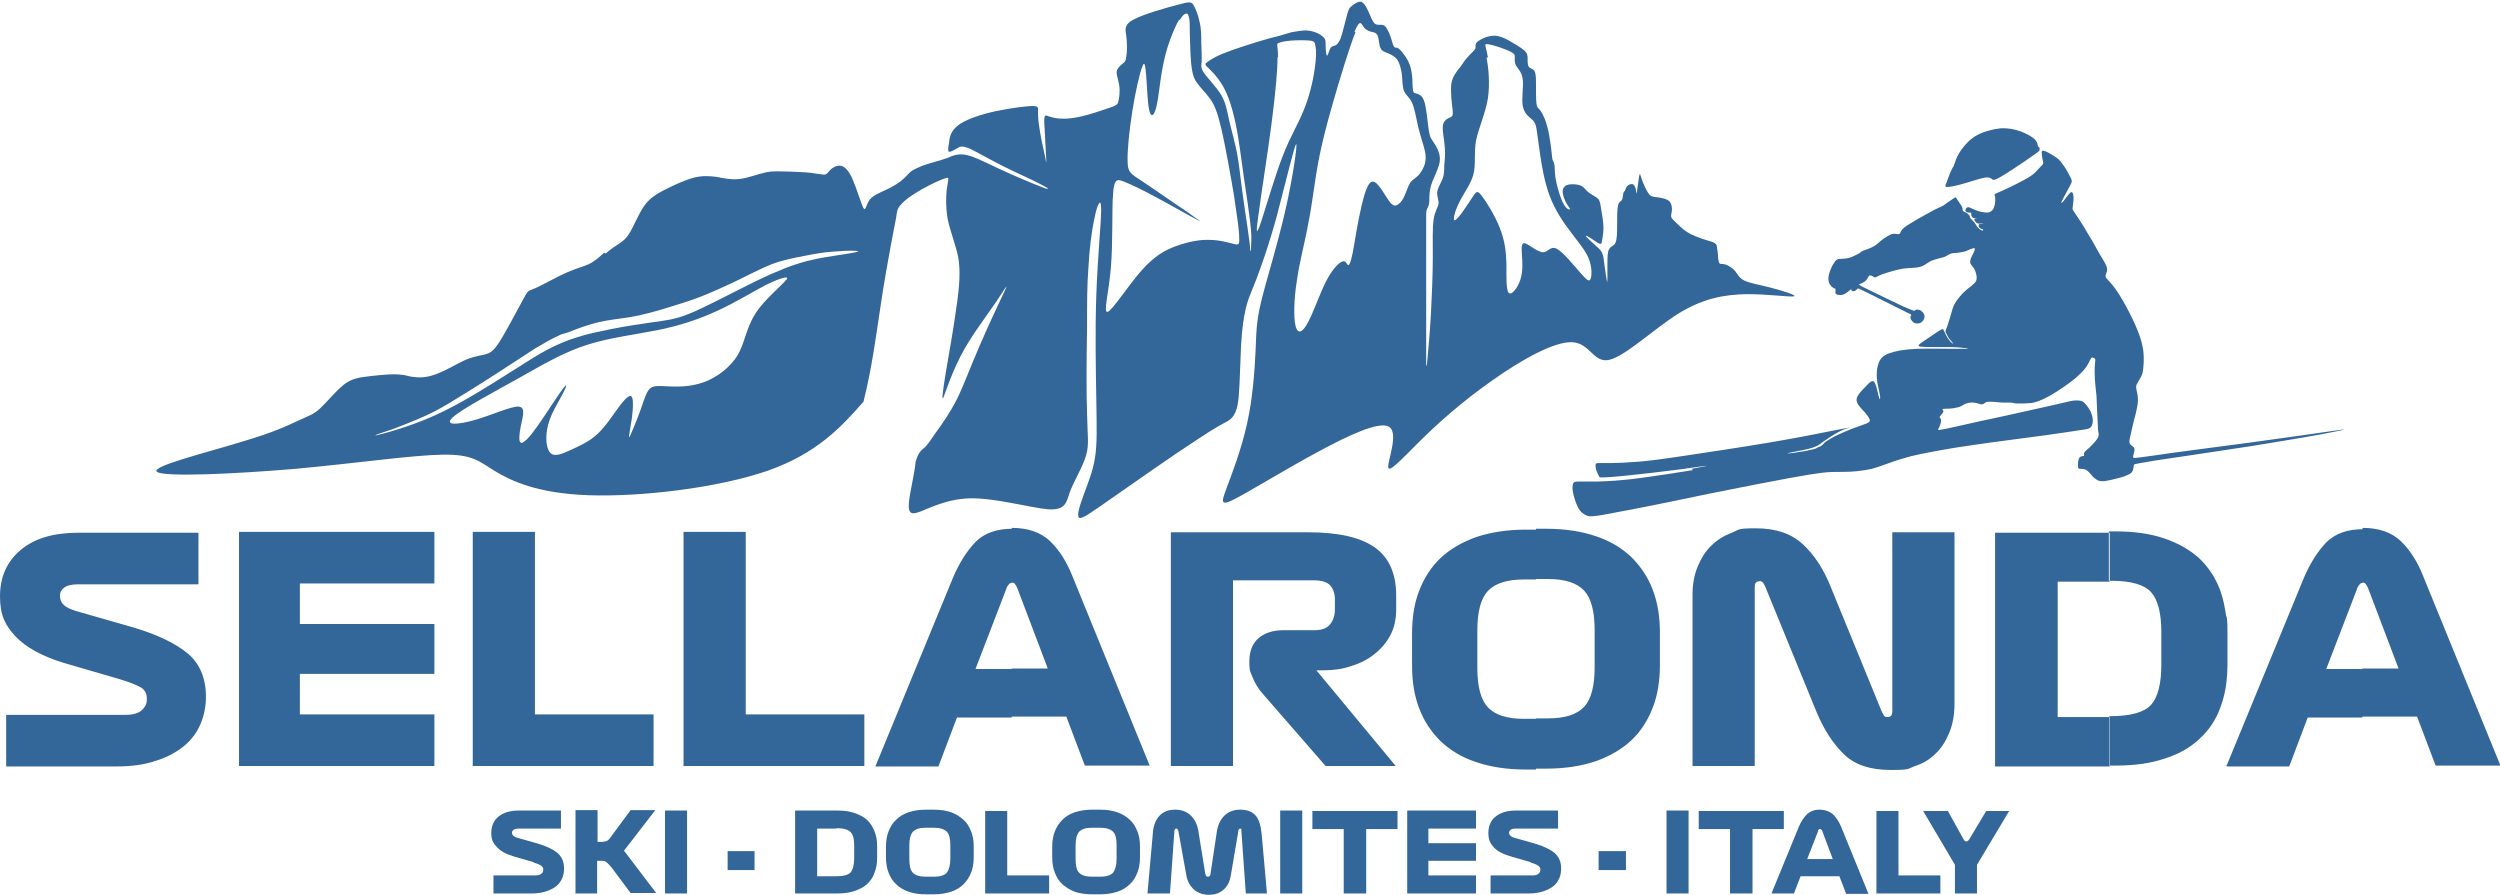 <?xml version="1.0" encoding="UTF-8"?>
<svg xmlns="http://www.w3.org/2000/svg" version="1.1" viewBox="0 0 566.9 202.9">
  <defs>
    <style>
      .cls-1 {
        fill: #369;
        fill-rule: evenodd;
        stroke-width: 0px;
      }
    </style>
  </defs>
  <g id="sellaronda_text" data-name="sellaronda text">
    <path class="cls-1" d="M121,195.6c.8.2,1.4.5,1.7.7.3.2.5.5.5.9s-.1.6-.4.9c-.2.2-.7.4-1.3.4h-9.6v4.1h8.8c1.2,0,2.3-.2,3.2-.5.9-.3,1.7-.7,2.3-1.2.6-.5,1-1.1,1.3-1.8.3-.7.4-1.4.4-2.2,0-1.5-.5-2.6-1.5-3.5-1-.8-2.4-1.5-4.4-2.1l-4.6-1.3c-.5-.1-.8-.3-1-.5-.2-.2-.3-.4-.3-.7s.1-.4.3-.6c.2-.2.6-.3,1.1-.3h9.7v-4.1h-9.6c-2,0-3.5.5-4.6,1.4-1.1.9-1.6,2.2-1.6,3.7s.4,2.3,1.3,3.2c.8.9,2.1,1.6,3.8,2.1l4.5,1.3h0ZM130.4,202.6h5v-7.4h.9c.5,0,.9,0,1.2.3.3.2.6.6,1.1,1.1l4.4,5.9h5.8l-7.3-9.6,7.1-9.2h-5.6l-4.5,6.1c-.3.5-.7.8-.9.9-.3.1-.7.2-1.2.2h-.9v-7.2h-5v18.8h0ZM150.8,202.6h5v-18.8h-5v18.8h0ZM165,197.3h6.1v-4.3h-6.1v4.3h0ZM190,183.8h-9.7v18.8h9.7c1.5,0,2.8-.2,3.9-.6,1.1-.4,2.1-.9,2.8-1.6.7-.7,1.3-1.5,1.6-2.5.4-1,.6-2.1.6-3.3v-2.8c0-1.2-.2-2.3-.6-3.3-.4-1-.9-1.8-1.6-2.5-.7-.7-1.7-1.2-2.8-1.6-1.1-.4-2.4-.6-3.9-.6h0ZM189.7,187.8c1.6,0,2.6.3,3.2.9s.8,1.7.8,3.2v2.7c0,1.5-.3,2.6-.8,3.2-.5.6-1.6.9-3.3.9h-4.3v-10.8h4.4ZM220.8,194.5v-2.6c0-1.3-.2-2.4-.6-3.4-.4-1-.9-1.9-1.7-2.6-.8-.7-1.7-1.3-2.8-1.7-1.1-.4-2.5-.6-4-.6h-1.7c-1.5,0-2.8.2-4,.6-1.2.4-2.1,1-2.8,1.7-.8.7-1.3,1.6-1.7,2.6-.4,1-.6,2.2-.6,3.4v2.6c0,1.2.2,2.4.6,3.4.4,1,.9,1.9,1.7,2.6.7.7,1.7,1.3,2.8,1.7,1.1.4,2.5.6,4,.6h1.7c1.5,0,2.8-.2,4-.6,1.2-.4,2.1-1,2.8-1.7.7-.7,1.3-1.6,1.7-2.6.4-1,.6-2.2.6-3.4h0ZM206.2,194.7v-3c0-1.5.3-2.5.8-3.1.6-.6,1.5-.9,2.9-.9h1.9c1.3,0,2.3.3,2.9.9.6.6.8,1.7.8,3.1v3c0,1.5-.3,2.5-.8,3.2-.6.6-1.5.9-2.9.9h-1.9c-1.4,0-2.3-.3-2.9-.9-.6-.6-.8-1.7-.8-3.2h0ZM223.4,202.6h14.5v-4.1h-9.5v-14.6h-5v18.8h0ZM258.5,194.5v-2.6c0-1.3-.2-2.4-.6-3.4-.4-1-.9-1.9-1.7-2.6-.7-.7-1.7-1.3-2.8-1.7-1.1-.4-2.5-.6-4-.6h-1.7c-1.5,0-2.8.2-4,.6-1.2.4-2.1,1-2.8,1.7-.7.7-1.3,1.6-1.7,2.6-.4,1-.6,2.2-.6,3.4v2.6c0,1.2.2,2.4.6,3.4.4,1,.9,1.9,1.7,2.6.8.7,1.7,1.3,2.8,1.7,1.1.4,2.5.6,4,.6h1.7c1.5,0,2.8-.2,4-.6,1.2-.4,2.1-1,2.8-1.7.8-.7,1.3-1.6,1.7-2.6.4-1,.6-2.2.6-3.4h0ZM243.9,194.7v-3c0-1.5.3-2.5.8-3.1.6-.6,1.5-.9,2.9-.9h1.9c1.3,0,2.3.3,2.9.9.6.6.8,1.7.8,3.1v3c0,1.5-.3,2.5-.8,3.2-.6.6-1.5.9-2.9.9h-1.9c-1.4,0-2.3-.3-2.9-.9-.6-.6-.8-1.7-.8-3.2h0ZM260.5,202.6h4.8l1-14.1c0-.2,0-.3.1-.4,0-.1.2-.2.3-.2s.2,0,.3.1c0,.1.1.2.2.4l1.8,10c.2,1.3.8,2.4,1.6,3.2.9.8,2,1.3,3.5,1.3s2.5-.4,3.4-1.2c.9-.8,1.4-1.9,1.6-3.2l1.7-10c0-.2,0-.3.1-.4,0-.1.2-.2.3-.2s.3,0,.3.2c0,.1,0,.3,0,.4l1,14.1h4.8l-1.2-13.4c-.2-2-.6-3.4-1.4-4.3-.8-.9-2-1.3-3.5-1.3s-2.7.5-3.6,1.4c-.9.9-1.5,2.2-1.7,3.8l-1.4,9.3c0,.2,0,.4-.2.5,0,.1-.2.2-.4.2s-.3,0-.4-.2c0,0-.1-.2-.2-.5l-1.5-9.3c-.2-1.6-.8-2.9-1.7-3.8-.9-.9-2.1-1.4-3.6-1.4s-2.6.4-3.5,1.3c-.9.9-1.5,2.3-1.6,4.3l-1.2,13.4h0ZM290.3,202.6h5v-18.8h-5v18.8h0ZM304.8,202.6h5v-14.6h7.1v-4.1h-19.3v4.1h7.1v14.6h0ZM319.1,202.6h15.6v-4.1h-10.8v-3.3h10.8v-4h-10.8v-3.3h10.8v-4.1h-15.6v18.8h0ZM347.1,195.6c.8.2,1.4.5,1.7.7.3.2.5.5.5.9s-.1.6-.4.9-.7.4-1.3.4h-9.6v4.1h8.8c1.2,0,2.3-.2,3.2-.5.9-.3,1.7-.7,2.3-1.2.6-.5,1-1.1,1.3-1.8.3-.7.4-1.4.4-2.2,0-1.5-.5-2.6-1.5-3.5-1-.8-2.4-1.5-4.4-2.1l-4.6-1.3c-.5-.1-.8-.3-1-.5-.2-.2-.3-.4-.3-.7s.1-.4.3-.6c.2-.2.6-.3,1.1-.3h9.7v-4.1h-9.6c-2,0-3.5.5-4.6,1.4-1.1.9-1.6,2.2-1.6,3.7s.4,2.3,1.2,3.2c.8.9,2.1,1.6,3.9,2.1l4.5,1.3h0ZM362.5,197.3h6.2v-4.3h-6.2v4.3h0ZM377.9,202.6h5v-18.8h-5v18.8h0ZM392.4,202.6h5v-14.6h7.1v-4.1h-19.3v4.1h7.1v14.6h0ZM418.6,202.6l-1.5-3.9h-8.8l-1.5,3.9h-5.1l6.2-15.1c.5-1.2,1.1-2.1,1.8-2.8.7-.7,1.7-1.1,2.9-1.1s2.3.4,3.1,1.1c.7.7,1.3,1.6,1.8,2.8l6.2,15.2h-5.2ZM412.3,188.4l-2.5,6.4h5.8l-2.4-6.4c0-.1-.1-.2-.2-.3,0,0-.2-.1-.3-.1s-.2,0-.3.1c0,0-.1.2-.2.3h0ZM425.5,202.6h14.5v-4.1h-9.5v-14.6h-5v18.8h0ZM443.3,202.6v-6.5l-7.2-12.2h5.6l3.6,6.5c.1.2.3.4.6.4.2,0,.4-.1.6-.4l3.9-6.5h5.2l-7.3,12.2v6.5h-5Z"/>
    <path class="cls-1" d="M535.7,162.6v-11h8.2l-6.9-18.2c-.1-.3-.3-.6-.5-.9-.2-.3-.4-.4-.8-.4h0s0-12.4,0-12.4c3.7,0,6.6,1,8.7,3,2.1,2,3.8,4.7,5.1,8l17.5,42.9h-14.7l-4.2-11.1h-12.4ZM535.7,119.8v12.4c-.3,0-.5.1-.7.4-.2.2-.4.5-.5.9l-7,18.2h8.2v11h-12.4l-4.2,11.1h-14.1v-.4l17.4-42.3c1.4-3.3,3.1-6,5.1-8.1,2-2,4.8-3,8.3-3h0ZM504.9,154.4c.1-1.1.2-2.2.2-3.4v-7.8c0-1.2,0-2.3-.2-3.4v14.5ZM504.9,139.9v14.5c-.2,2.1-.7,4.1-1.4,6-1,2.8-2.6,5.2-4.7,7.1-2.1,2-4.7,3.5-7.9,4.5-3.2,1.1-6.9,1.6-11.1,1.6h-1.5v-11.2h.2c4.7,0,7.8-.9,9.3-2.6,1.5-1.7,2.3-4.7,2.3-9v-7.6c0-4.2-.8-7.2-2.3-8.9-1.5-1.7-4.5-2.6-9-2.6h-.6v-11.2h1.5c4.2,0,7.9.5,11.1,1.6,3.2,1.1,5.8,2.6,7.9,4.5,2.1,2,3.6,4.3,4.7,7.1.7,1.9,1.1,3.9,1.4,6h0ZM504.9,173.3l-.2.4h.2v-.4ZM478.4,120.7v11.2h-11.8v30.7h11.8v11.2h-26v-53h26ZM348.3,174.4v-11.5h2.8c3.8,0,6.5-.9,8.1-2.6,1.6-1.7,2.4-4.7,2.4-8.9v-8.6c0-4.2-.8-7.2-2.4-8.9s-4.3-2.6-8.1-2.6h-2.8v-11.4h2.3c4.3,0,8.1.6,11.3,1.7,3.3,1.1,5.9,2.7,8.1,4.8,2.1,2.1,3.7,4.5,4.8,7.4,1.1,2.9,1.6,6.1,1.6,9.6v7.4c0,3.5-.5,6.8-1.6,9.6-1.1,2.9-2.7,5.4-4.8,7.4-2.1,2-4.8,3.6-8.1,4.8-3.3,1.1-7,1.7-11.3,1.7h-2.3ZM383.8,173.7h14.1v-40.4c0-.5,0-.8.2-1.1.2-.3.5-.4,1-.4s.6.2.8.5c.2.3.3.6.5,1l11.5,28.1c1.7,4.1,3.8,7.3,6.3,9.7,2.5,2.4,6,3.5,10.6,3.5s3.7-.3,5.5-.9c1.8-.6,3.3-1.5,4.6-2.8,1.3-1.2,2.3-2.8,3.1-4.7.8-1.9,1.2-4.1,1.2-6.6v-38.9h-14.1v40.4c0,.5,0,.8-.2,1.1-.2.3-.5.4-1,.4s-.6-.2-.8-.5c-.2-.3-.3-.6-.5-1l-11.5-28.1c-1.6-4-3.7-7.2-6.3-9.6-2.6-2.4-6.1-3.6-10.6-3.6s-3.7.3-5.5,1c-1.8.7-3.3,1.6-4.6,2.9-1.3,1.2-2.3,2.8-3.1,4.7-.8,1.9-1.2,4-1.2,6.4v38.9ZM348.3,120v11.4h-2.8c-3.8,0-6.5.9-8.1,2.6s-2.4,4.7-2.4,8.9v8.6c0,4.2.8,7.2,2.4,8.9,1.6,1.7,4.3,2.6,8.1,2.6h2.8v11.5h-2.3c-4.3,0-8.1-.6-11.3-1.7-3.3-1.1-5.9-2.7-8.1-4.8-2.1-2.1-3.7-4.5-4.8-7.4-1.1-2.9-1.6-6.1-1.6-9.6v-7.4c0-3.5.5-6.8,1.6-9.6,1.1-2.9,2.7-5.4,4.8-7.4,2.1-2,4.8-3.6,8.1-4.8,3.3-1.1,7-1.7,11.3-1.7h2.3ZM229.4,162.6v-11h8.2l-6.9-18.2c-.1-.3-.3-.6-.5-.9-.2-.3-.4-.4-.8-.4h0s0-12.4,0-12.4c3.7,0,6.6,1,8.7,3,2.1,2,3.8,4.7,5.1,8l17.5,42.9h-14.7l-4.2-11.1h-12.4ZM316.5,173.7l-18-21.7h1.7c2.2,0,4.3-.3,6.3-1,2-.6,3.7-1.5,5.2-2.7,1.5-1.2,2.7-2.6,3.6-4.3.9-1.7,1.3-3.7,1.3-5.9v-3c0-5-1.6-8.7-4.9-11-3.3-2.3-8.3-3.4-15.1-3.4h-31.1v53h14.1v-42.1h18.4c1.7,0,2.9.4,3.6,1.1.7.8,1.1,1.8,1.1,3.3v2.3c0,1.3-.4,2.4-1.1,3.3-.8.9-1.9,1.3-3.5,1.3h-7c-2.4,0-4.3.6-5.7,1.8-1.4,1.2-2.1,3-2.1,5.3s.2,2.2.7,3.5c.5,1.3,1.3,2.7,2.5,4l14.1,16.2h15.8ZM27.1,154c2.4.7,4,1.4,4.9,1.9.9.6,1.3,1.4,1.3,2.6s-.4,1.8-1.1,2.5c-.7.7-2,1.1-3.7,1.1H1.4v11.7h25c3.4,0,6.4-.4,9-1.3,2.6-.8,4.7-2,6.4-3.4,1.7-1.4,2.9-3.1,3.7-5s1.2-4,1.2-6.1c0-4.2-1.4-7.5-4.1-9.8-2.8-2.3-6.9-4.3-12.3-5.9l-12.9-3.7c-1.3-.4-2.3-.8-2.9-1.4-.6-.5-.9-1.2-.9-2.1s.3-1.3.9-1.8c.6-.5,1.7-.8,3.2-.8h27.3v-11.7h-27.2c-5.7,0-10,1.3-13.1,3.9-3.1,2.6-4.7,6.1-4.7,10.5s1.2,6.6,3.5,9.1c2.4,2.5,6,4.5,10.9,6l12.7,3.7h0ZM229.4,119.8v12.4c-.3,0-.5.1-.7.4-.2.2-.4.5-.5.9l-7,18.2h8.2v11h-12.4l-4.2,11.1h-14.3l17.6-42.8c1.4-3.3,3.1-6,5.1-8.1,2-2,4.8-3,8.3-3h0ZM54.2,173.7h44.3v-11.7h-30.5v-9.2h30.5v-11.3h-30.5v-9.2h30.5v-11.7h-44.3v53h0ZM107.1,173.7h41.1v-11.7h-26.9v-41.4h-14.1v53h0ZM154.9,173.7h41.1v-11.7h-26.9v-41.4h-14.1v53Z"/>
  </g>
  <g id="sellaronda_illustration" data-name="sellaronda illustration">
    <path class="cls-1" d="M383.9,106.6c-3,.5-7.6,1.2-11.2,1.7-3.6.5-6.3.7-8.1.8-1.8.1-2.8.1-3.9.1s-2.3,0-3,0c-.7,0-.9.2-1,.5-.1.4-.2,1,0,2,.2,1,.6,2.3,1.1,3.3.5,1,1.2,1.6,2,1.9.7.3,1.6.3,6.6-.7,5-.9,14.3-2.8,21.9-4.4,7.6-1.5,13.6-2.7,17.5-3.4,3.9-.7,5.7-1,7.4-1.2,1.6-.2,3-.2,4.9-.2,1.9,0,4.2-.2,6.4-.7,2.2-.6,4.4-1.6,6.9-2.3,2.5-.8,5.4-1.3,8.6-1.9,3.2-.6,6.8-1.1,11-1.7,4.3-.6,9.2-1.2,12.8-1.7,3.7-.5,6-.9,7.5-1.1,1.5-.2,2.1-.3,2.5-.5.4-.2.6-.6.7-1.1.1-.5.1-1.2-.2-2.1-.3-.9-1-1.9-1.6-2.5-.6-.6-1.2-.6-2-.6-.8,0-1.8.3-4.4.9-2.6.6-6.8,1.5-11.2,2.5-4.3.9-8.8,1.9-11.4,2.5-2.6.6-3.5.7-3.9.8q-.4,0-.3-.2c.2-.3.5-1,.6-1.5.1-.4,0-.7,0-.8-.1-.2-.4-.3-.2-.6.2-.3.7-.7.8-1.1,0-.3-.5-.5,0-.6.5,0,2.1,0,3.1-.3,1-.2,1.3-.6,1.8-.8.5-.2,1.2-.4,1.9-.3.7,0,1.5.4,1.9.4.4,0,.6-.3.8-.4.2-.2.5-.2,1.3-.2.8,0,2.1.2,2.9.2.8,0,1.2,0,1.6,0,.4,0,.7.2,1.5.2.8,0,1.9,0,3.1-.1,1.1-.2,2.3-.6,4.1-1.6,1.8-1,4.3-2.7,6-4.1,1.6-1.4,2.4-2.4,2.8-3.2.4-.8.6-1.2.8-1.4.2-.1.6.1.7.2q.2.1.1.7c0,.6-.2,1.7-.1,3,0,1.3.2,2.7.4,4.8.1,2.1.2,5,.3,6.5,0,1.6.2,1.8.2,2.1,0,.3,0,.6-.4,1.2-.4.6-1.1,1.3-1.7,1.9-.6.5-1.1.9-1.2,1.2-.1.3,0,.6,0,.7-.2,0-.7,0-1,.3-.3.3-.4,1.1-.4,1.7,0,.5,0,.8.3.9.3,0,.9,0,1.5.2.5.3,1,.9,1.5,1.5.5.5,1.1,1,1.8,1.1.7.1,1.6-.1,2.5-.3.9-.2,1.9-.5,2.7-.7.8-.3,1.5-.6,1.8-.9.4-.4.4-.8.5-1.2,0-.4.1-.6.2-.7q0-.1,4.9-.9c4.9-.7,14.7-2.2,22.6-3.4,7.9-1.3,14-2.3,17.3-3,3.3-.6,3.8-.8.3-.3-3.5.5-11,1.6-19.2,2.7-8.2,1.1-17,2.2-21.5,2.9-4.5.6-4.7.7-4.7.3,0-.4.4-1.3.3-1.8,0-.5-.7-.7-.9-1-.3-.3-.3-.7-.1-1.6.2-.9.5-2.2.7-3.1.2-.9.4-1.4.6-2.3.2-.9.5-2.1.5-3.1,0-1-.2-1.7-.3-2.2-.1-.5-.2-.7,0-1.3.3-.6.9-1.5,1.2-2.2.3-.8.3-1.4.4-2.6,0-1.2.2-3-.9-6.2-1.1-3.2-3.5-7.7-5.1-10.1-1.6-2.4-2.5-2.8-2.6-3.3-.2-.5.4-1,.3-1.9-.1-.8-.9-2-1.7-3.3-.8-1.4-1.6-3-2.7-4.7-1-1.8-2.3-3.7-2.9-4.6-.6-.9-.6-.9-.5-1.3,0-.4.2-1.3.2-2.1,0-.8-.2-1.5-.6-1.3-.4.2-1.1,1.3-1.6,1.9-.5.6-.8.8-.4,0,.3-.7,1.3-2.4,1.8-3.4.5-.9.5-1.1.1-1.9-.4-.8-1.1-2.1-1.8-3-.6-.9-1.1-1.3-1.9-1.8-.8-.5-1.8-1.1-2.3-1.2-.5-.1-.6.2-.5.7,0,.6.2,1.4.3,1.8,0,.4.1.4-.2.7-.3.3-.9,1-1.5,1.6-.6.6-1.3,1.1-2.6,1.8-1.3.7-3.1,1.6-4.4,2.2-1.3.6-1.9.8-2.2,1-.3.2,0,.3,0,.6,0,.3.1.8,0,1.3,0,.5-.2,1-.4,1.5-.3.4-.7.8-1.4.8-.7,0-1.8-.2-2.5-.5-.8-.3-1.3-.6-1.6-.7-.4,0-.5,0-.7.3-.1.2-.2.5,0,.7.2.2.6.2.8.2.3,0,.4,0,.4.2,0,.2,0,.6.2.8.1.2.4.2.6.3.3,0,.6,0,.6,0s-.3,0-.5.1c-.2,0-.2,0-.2.2,0,.1.1.3.3.5.1.2.3.3.6.4.3,0,.6,0,.8,0,.2,0,.4.1.3.1,0,0-.4,0-.6,0s-.3,0-.4.1c0,0,0,.2,0,.4,0,.2.2.4.4.5.2.1.4.2.5.2q.1,0,.1.1c0,0,0,.2-.1.2-.2,0-.7-.3-1-.6-.3-.3-.5-.6-.7-1-.2-.3-.5-.6-.7-.8-.2-.2-.4-.4-.5-.6,0-.2-.1-.5-.3-.6-.1-.2-.3-.3-.6-.5-.3-.1-.5-.2-.7-.4-.1-.2,0-.5-.2-.9-.1-.3-.5-.7-.7-1.1-.3-.4-.5-.7-.6-.9-.1-.2-.2-.2-.5,0-.3.2-.8.6-1.3.9-.5.3-.9.7-1.3.9-.4.2-.9.4-1.9.9-1,.5-2.5,1.4-3.8,2.1-1.3.8-2.4,1.4-3,1.9-.6.5-.8.9-.9,1.2-.1.2-.2.3-.5.3-.3,0-.8-.2-1.5,0-.7.3-1.7.9-2.4,1.5-.7.6-1.2,1.1-1.9,1.4-.7.4-1.5.6-2,.8-.5.2-.6.3-.8.5-.2.2-.5.3-.9.5-.4.2-1,.5-1.6.7-.6.1-1.3.2-1.8.2-.6,0-1.1,0-1.6.9-.6.8-1.3,2.5-1.3,3.6,0,1.1.6,1.7,1,2,.4.3.6.2.6.3,0,.1,0,.4,0,.7,0,.3,0,.5.4.6.3.1,1,.2,1.6-.1.6-.3,1.3-.9,1.5-1.1.2-.2,0,.2.2.3.1.2.5.2.8,0,.3-.1.4-.4.6-.5.1,0,.2,0,2.2,1,2,1,5.8,2.9,7.8,3.9,2,1,2.1,1,2.1,1.1,0,0-.2.3-.2.6,0,.3.3.8.7,1.1.4.3.8.3,1.3.2.4-.1.8-.4,1-.8.2-.4.3-.8.1-1.2-.1-.4-.5-.7-.8-.9-.3-.2-.7-.2-.9-.2-.2,0-.4.2-.5.3,0,0-.2,0-2.3-.9-2.1-1-6.3-3-8.3-4-2.1-1-2.1-1.1-1.8-1.2.3-.1.8-.3,1.2-.6.4-.3.6-.8.8-1.1.2-.3.3-.3.6-.2.2,0,.6.4.9.4.3,0,.5-.3,1.6-.7,1.1-.4,3.1-1,4.8-1.3,1.6-.2,2.9-.1,3.8-.4.9-.2,1.5-.8,2.4-1.3.9-.4,2.3-.7,3-.9.8-.3,1-.6,1.6-.8.6-.2,1.5-.1,2.3-.3.8-.1,1.5-.4,2.1-.7.6-.2,1.1-.4,1,0,0,.4-.6,1.4-.9,2.1-.2.7-.2,1,0,1.3.2.3.5.6.9,1.3.3.7.6,1.7.3,2.5-.4.8-1.5,1.4-2.4,2.2-.9.8-1.6,1.7-2.1,2.4-.4.6-.6,1-.8,1.6-.2.7-.5,1.7-.8,2.7-.3,1-.6,1.9-.8,2.3-.1.4,0,.2,0,.5.2.2.4.9.8,1.4.4.5.9,1,.9,1.1s-.5-.2-1-.9c-.5-.6-.9-1.6-1.1-2-.2-.5-.2-.5-1.1,0-.9.6-2.7,1.8-3.7,2.5-1,.7-1.3,1-.5,1.1.7.1,2.4.1,3.7.1s2.1,0,3.2,0c1,0,2.2.1,2.9.2.7,0,1.1.2.8.2-.2,0-1,0-3.1,0-2.1,0-5.6-.1-8.3,0-2.8.1-4.9.5-6.3,1-1.4.5-2,1.2-2.4,2.2-.4,1-.5,2.3-.4,3.6.1,1.3.5,2.5.6,3.3.2.8.2,1.3,0,1.3,0,0-.2-.6-.4-1.5-.2-.9-.5-2.1-.9-2.5-.4-.3-1,.2-1.8,1.1-.8.8-2,2-2.1,2.9-.1,1,.8,1.8,1.4,2.5.7.7,1.1,1.3,1.3,1.6.2.4.3.5.3.7,0,.2,0,.4-.7.7-.7.3-1.9.7-3.3,1.2-1.3.5-2.8,1.2-3.9,1.7-1.1.6-1.9,1.1-2.3,1.4-.4.4-.5.6-.7.7-.2.2-.5.3-.8.4-.3.2-.7.4-1.2.5-.5.1-1.1.2-1.8.4-.8.1-1.7.2-2.6.4-.9.1-1.9.2-1.1,0,.8-.2,3.3-.6,4.8-1,1.5-.4,2.1-.8,3.1-1.6,1-.7,2.5-1.7,3.7-2.3,1.2-.6,2.2-.8,2.4-.9.3,0-.2,0-3.2.6-3,.6-8.4,1.7-14.9,2.8-6.5,1.1-13.9,2.2-19.2,3-5.3.8-8.3,1.2-10.9,1.4-2.6.2-4.7.3-6.1.3-1.4,0-2.1,0-2.6,0-.5,0-.8,0-.9.3,0,.3,0,.8.2,1.4.2.5.4,1,.6,1.3.1.3.2.3,2.1.2,1.9-.1,5.6-.5,10-1,4.4-.5,9.6-1.2,11.5-1.5,1.9-.2.5,0-2.6.6h0ZM442.4,38.8c.3-.7.4-.8.6-1.1.1-.3.3-.9.6-1.7.3-.7.8-1.6,1.5-2.5.8-1,1.8-2.1,3.3-2.9,1.5-.8,3.5-1.3,5.2-1.5,1.7-.1,3.3.2,4.6.7,1.4.5,2.6,1.2,3.2,1.8.6.6.6,1.1.7,1.4,0,.3.3.4.4.5,0,.1,0,.3,0,.5,0,.2-.3.4-.7.7-.4.3-1.1.8-2.7,1.9-1.6,1.1-4.2,2.8-5.6,3.6-1.4.8-1.6.6-1.8.4-.3-.2-.6-.5-1.7-.3-1.1.2-2.9.8-4.6,1.3-1.7.5-3.2.8-3.8.8-.7,0-.5-.3-.2-1,.3-.8.7-2,1-2.6Z"/>
    <path class="cls-1" d="M90.4,96.8c2.8-1.1,5.6-2.2,7.9-3.4,2.6-1.3,4.7-2.7,7.5-4.4,2.7-1.7,6.1-3.8,8.8-5.6,2.7-1.7,4.7-3.1,6.6-4.3,2-1.2,3.9-2.3,5.5-3,.3-.2.7-.3,1-.4.9-.2,2.1-.7,3.1-1.1,2.4-.9,4.4-1.5,6.7-1.9,2.3-.4,4.8-.6,7.5-1.2,2.7-.6,5.7-1.5,8.2-2.3,2.6-.8,4.8-1.5,7.6-2.7,2.8-1.2,6.3-2.8,9-4.2,2.7-1.3,4.6-2.3,7-3,2.4-.7,5.2-1.2,7.3-1.6,2.2-.4,3.7-.6,5.8-.7,2.1-.2,4.7-.2,4.7,0,0,.2-2.8.6-5.4,1-2.6.4-5.2.8-8.6,1.9-3.4,1.1-7.6,3-11.9,5.2-4.4,2.2-8.9,4.6-12.3,6-3.4,1.4-5.7,1.6-8.6,2-2.8.4-6.1.9-9.1,1.5-2.9.6-5.5,1.1-7.9,1.9-2.3.7-4.4,1.6-6.7,2.8-2.3,1.2-4.7,2.8-9,5.5-4.3,2.7-10.5,6.7-16.5,9.4-6,2.7-11.9,4.2-13.2,4.5-1.3.2,1.9-.8,3.7-1.4.4-.2.8-.3,1-.4h0ZM337.1,13.1c.4,2.1.8,5.7.3,9.2-.6,3.5-2.1,6.7-2.7,9.6-.5,2.9,0,5.4-.6,7.7-.6,2.2-2.2,4.2-3.2,6.3-1.1,2.1-1.6,4.4-.9,4,.7-.3,2.6-3.2,3.7-4.9,1.1-1.6,1.2-2,2.3-.6,1.1,1.4,3,4.5,4.1,7.3,1.1,2.8,1.4,5.2,1.5,8,0,2.8-.1,6,.5,6.7.6.7,2.1-1.1,2.7-3.1.6-2,.4-4.1.3-5.7-.1-1.6-.1-2.7.8-2.4.9.3,2.8,2,4,2,1.2,0,1.6-1.5,3.1-.8,1.5.8,3.9,3.8,5.4,5.5,1.5,1.7,2,2.1,2.3,1.3.3-.8.3-2.8-.5-4.7-.8-1.9-2.4-3.7-4.1-6-1.7-2.2-3.5-4.9-4.7-8.1-1.2-3.2-1.8-6.9-2.2-9.6-.4-2.8-.6-4.6-.8-5.7-.2-1.1-.5-1.6-1.1-2.1-.7-.6-1.7-1.3-2-3-.3-1.7.2-4.4,0-6-.2-1.7-1.1-2.4-1.5-3.1-.4-.7-.3-1.4-.3-1.9,0-.5,0-.8-1-1.3-1-.5-3-1.2-4.2-1.5-1.2-.3-1.5-.2-1.5,0,0,.3.2.7.6,2.8h0ZM178.3,63.5c.9-1.2-1.5-.4-4.6,1.1-3.1,1.6-6.9,4-11.1,5.9-4.1,1.9-8.6,3.4-13.7,4.4-5.1,1-10.8,1.7-15.8,3.3-5,1.6-9.4,4.1-15.2,7.4-5.9,3.3-13.3,7.2-15.3,9.1-2,1.9,1.4,1.6,5.2.5,3.8-1.1,8.1-3.1,9.8-3,1.7.1.9,2.4.5,4.4-.4,2-.5,3.6,0,3.8.6.2,1.9-1.1,3.8-3.8,1.9-2.7,4.5-6.8,5.7-8.4,1.2-1.6.9-.6,0,1.1-.9,1.8-2.6,4.3-3.3,7-.7,2.6-.5,5.4.5,6.4,1,1,2.7.2,4.7-.7,1.9-.9,4.1-1.8,6.1-3.7s3.7-4.7,5.1-6.5c1.4-1.8,2.4-2.6,2.7-1.5.3,1.1,0,4.3-.4,6.3-.3,2.1-.6,3.1-.1,2.2.4-.9,1.6-3.7,2.4-6,.8-2.3,1.3-4,2.1-4.7s1.9-.6,3.9-.5c2.1.1,5.1.2,8.2-.9,3.1-1.1,6.1-3.4,7.8-6.2,1.6-2.8,1.9-6.1,4-9.4,2.1-3.3,6.2-6.5,7-7.7h0ZM267.4,4.4c-.6,1-1.4,2.8-2.1,4.7-.7,1.9-1.3,4.1-1.8,6.9-.5,2.8-.8,6.3-1.3,8.3-.5,2-1.2,2.5-1.6.7-.4-1.7-.5-5.6-.7-8-.2-2.4-.4-3.3-.9-1.8-.6,1.5-1.5,5.5-2.2,9.8-.7,4.4-1.2,9.1-1.1,11.6,0,2.5.7,2.8,3.3,4.5,2.6,1.7,7.1,4.9,10,6.8,2.8,2,4,2.8,2.4,1.9-1.6-.8-5.9-3.3-9.3-5.1-3.3-1.8-5.7-2.9-7.2-3.5-1.5-.6-2.3-.8-2.5,2.8-.3,3.5,0,10.8-.5,16.7-.5,5.9-1.8,10.4-.7,10,1.1-.4,4.6-5.9,7.6-9.3,3-3.4,5.4-4.7,7.9-5.6,2.5-.9,5.2-1.5,7.5-1.4,2.3,0,4.3.6,5.5.9,1.1.3,1.4.3,1.3-1.4,0-1.7-.5-5-1.2-9.7-.8-4.7-1.9-10.9-2.8-14.8-.9-3.9-1.6-5.6-2.6-7-1-1.4-2.3-2.6-3.1-3.8-.8-1.2-1-2.4-1.2-4.3-.2-2-.2-4.7-.3-6.6,0-2,0-3.1-.2-3.8s-.3-.9-.6-.8c-.4,0-.9.4-1.5,1.5h0ZM289.7,13c0,2.6-.4,7.5-1.3,14.5-.9,7.1-2.4,16.3-3,21-.7,4.7-.5,5,.6,1.7,1.1-3.3,3.1-10.3,4.9-14.9,1.8-4.6,3.4-7,4.6-10,1.3-3,2.2-6.7,2.6-9.5.4-2.7.4-4.4.2-5.3-.1-.9-.3-1.2-1.3-1.3-1-.1-2.8-.1-4.2,0-1.5.1-2.6.4-3,.6-.4.3,0,.5,0,3.1h0ZM307.1,7.3c1.3-3.2,1.6-1.9,2.1-1.2.5.7,1.1.9,1.7,1.1.6.1,1.2.2,1.5.9.3.7.3,2,.6,2.7.3.8,1,1,1.8,1.3.7.3,1.5.7,2.1,1.5.5.8.8,2,1,3.3.1,1.3.1,2.8.5,3.8.4.9,1.2,1.3,1.8,2.6.6,1.3.9,3.4,1.4,5.5.5,2.1,1.2,4,1.5,5.4.3,1.3.2,2.1,0,3-.3.9-.9,2-1.5,2.6-.6.6-1.3.9-1.8,1.6-.5.8-.9,2.1-1.4,3.2-.5,1.1-1.3,1.9-1.9,2-.6.1-1.2-.4-2.1-1.9-1-1.5-2.4-4.1-3.5-3.4-1.1.6-2,4.5-2.7,7.9-.7,3.4-1.1,6.4-1.5,8.3-.4,1.9-.7,2.7-1,2.6-.3-.1-.5-1.1-1.3-.8-.9.3-2.4,1.9-3.8,4.7-1.4,2.8-2.8,6.9-4,9.1-1.2,2.3-2.3,2.8-2.8.9-.5-1.9-.4-6.2.3-10.5.6-4.3,1.8-8.5,2.6-13,.9-4.5,1.4-9.3,2.2-13.6.8-4.2,1.7-7.8,3.3-13.4,1.6-5.6,3.9-13.1,5.2-16.3h0ZM137,57.3c-1.1,1-2.2,2-3.5,2.6-1.3.6-2.7.9-5,1.9-2.3,1-5.4,2.8-7,3.5-1.6.7-1.6.3-2.6,2.1-1,1.8-3.1,5.8-4.6,8.4-1.5,2.6-2.3,3.7-3.5,4.3-1.2.5-2.7.5-5,1.4-2.3,1-5.4,3-8,3.7-2.4.7-4.4.3-6.4-.2,0,0-.2,0-.3,0-1.5-.3-4.7,0-7.2.3-2.5.3-4.1.5-5.9,1.9-1.8,1.4-3.8,3.9-5.4,5.4-1.6,1.5-2.9,1.8-5,2.8-2.2,1-5.3,2.6-13.2,4.9-7.8,2.4-20.4,5.5-18.8,6.7,1.6,1.2,17.4.5,31.5-.7,14.1-1.3,26.4-3.1,33.3-3.2,6.8-.1,8.2,1.5,11.8,3.7,3.6,2.2,9.6,5.1,21.3,5.5,11.7.4,29.2-1.6,40.7-5.6,11-3.9,16.4-9.7,21.6-15.6,1.9-7.6,2.9-15.2,3.8-21.2.9-6.1,1.7-10.4,2.3-13.7.6-3.2,1-5.4,1.3-6.8.2-1.4.2-2.1,1.1-3,.8-1,2.5-2.2,4.6-3.4,2.1-1.2,4.5-2.3,5.5-2.6s.6.1.4,1.8c-.3,1.7-.4,4.6.1,7.5.6,2.9,1.8,5.7,2.4,8.7.5,3.1.3,6.4-.4,11.1-.6,4.6-1.7,10.6-2.4,14.8-.7,4.2-1,6.7-.6,5.9.4-.9,1.7-5.1,3.9-9.4,2.2-4.3,5.5-8.6,7.7-11.8,2.2-3.2,3.3-5.2,2.4-3.2-.9,1.9-3.7,7.8-5.8,12.7-2.1,4.8-3.4,8.5-5,11.8-1.6,3.2-3.5,5.9-4.9,7.8-1.3,1.9-2,3-2.8,3.6-.5.5-1.1.7-1.8,3.1,0,1-.8,4.9-1.3,7.6-.4,2.8-.5,4.4,1.5,3.9,2-.5,6.1-3.1,12.1-3.3,6-.1,13.9,2.2,17.9,2.5,4,.2,4-1.7,4.9-4.2,1-2.5,2.9-5.6,3.6-8.1.7-2.5.3-4.3.2-9.4-.2-5.1-.1-13.5,0-19.4,0-6,0-9.6.3-13.6.2-4,.7-8.3,1.4-11.4.6-3.1,1.5-4.9,1.5-1.9s-.8,10.8-1.1,19.3c-.3,8.5-.1,17.6,0,23.9.1,6.4.2,10-.3,13.1-.5,3.2-1.7,6-2.6,8.5-.9,2.5-1.6,4.7-1,5.1.6.4,2.5-1,7.8-4.7,5.3-3.7,14-9.8,18.8-12.9,4.8-3.2,5.7-3.5,6.7-4.1,1-.5,2.1-1.3,2.6-3.7.5-2.4.5-6.6.7-10.6.1-4,.4-7.8,1-10.5.5-2.8,1.4-4.5,2.6-7.6,1.2-3.2,2.9-7.9,4.7-14.6,1.8-6.8,3.9-15.6,4.3-16s-.7,7.5-2.5,15.3c-1.8,7.8-4.2,15.4-5.4,20.3-1.2,5-1.1,7.3-1.3,11.5-.2,4.2-.6,10.3-1.9,16.2-1.3,5.9-3.5,11.6-4.7,14.8-1.2,3.2-1.4,4.1,2.2,2.2,3.6-1.9,11.1-6.5,18.3-10.4,7.2-3.9,14.2-7.2,16.4-5.8,2.2,1.4-.3,7.6-.2,9.1,0,1.5,2.8-1.5,6.9-5.6s9.8-9.2,16.5-13.9c6.6-4.7,14.2-9,18.3-8.8,4.1.2,4.8,4.8,8.4,4,3.6-.8,10-6.9,15.7-10.5,5.7-3.5,10.5-4.3,15.5-4.4,4.9,0,9.9.7,10.7.5.8-.2-2.6-1.3-5.4-2-2.7-.7-4.7-1-5.9-1.6-1.2-.6-1.5-1.5-2.1-2.2-.6-.7-1.5-1.2-2.1-1.4-.6-.2-1-.1-1.3-.2-.2-.1-.3-.5-.4-1.3,0-.8-.2-2.1-.3-2.7q0-.6-1.2-1c-1.1-.3-3.3-1-4.7-1.7-1.4-.7-2-1.4-2.7-2-.6-.6-1.3-1.2-1.6-1.6-.3-.5-.1-.9,0-1.6s0-1.7-.6-2.3c-.7-.6-2.1-.8-3-.9-.9-.1-1.3-.2-1.8-1-.5-.8-1.2-2.3-1.5-3.3-.3-.9-.3-1.3-.5-.5-.1.8-.4,2.7-.5,3.5-.1.8-.1.5-.2,0,0-.6-.3-1.4-.7-1.6-.4-.2-1.1.1-1.4.5-.3.4-.3.7-.4.9-.1.2-.3.2-.4.6-.1.4-.1,1.2-.3,1.5-.2.4-.7.4-.9,1.3-.2.9-.2,2.6-.2,4.3s0,3.4-.4,4.2c-.4.8-1.1.7-1.4,1.4-.4.6-.4,2-.4,3.3v3.2c0,.8,0,1.4-.2.3-.2-1-.5-3.6-.7-4.9q-.2-1.3-1.1-2.1c-.9-.8-2.8-2.5-2.9-2.8,0-.3,1.7.9,2.6,1.5q.9.6,1,0c.1-.6.4-1.9.4-3.3,0-1.4-.3-3-.5-4.1-.2-1.2-.2-1.9-.7-2.5-.6-.6-1.7-1-2.3-1.6-.7-.5-.9-1.2-1.9-1.5-1-.3-2.9-.4-3.5.4-.7.7-.2,2.3.3,3.3.5,1,1,1.5,1,1.7,0,.2-.6.2-1.3-.9-.7-1.1-1.4-3.4-1.8-5.2-.4-1.8-.3-3.1-.4-3.8-.1-.8-.4-1-.5-1.5-.1-.5-.1-1.3-.3-2.7-.2-1.4-.5-3.5-.9-4.8-.4-1.4-.7-2-1-2.6-.3-.5-.5-.9-.8-1.2-.2-.2-.5-.3-.6-1.3-.1-.9-.1-2.7-.1-4.1s0-2.5-.3-3.1c-.3-.6-.9-.6-1.3-1-.3-.4-.3-1.2-.3-1.9s0-1.2-.8-1.9c-.8-.7-2.4-1.6-3.6-2.3-1.2-.6-2-1-3.2-1-1.2,0-2.7.6-3.4,1.1-.8.5-.8.9-.8,1.3s0,.6-.4,1c-.4.4-1.1,1.1-1.7,1.8-.6.7-1,1.5-1.7,2.3-.6.8-1.4,1.7-1.7,3.4-.2,1.8.1,4.5.3,5.9.1,1.4,0,1.4-.5,1.7-.5.2-1.5.6-1.7,1.8-.2,1.2.3,3.1.4,4.8.2,1.7,0,3.1-.1,4.2,0,1.2,0,2.2-.4,3.2-.4,1-1.1,2-1.2,3-.1.9.4,1.8.3,2.6-.1.8-.8,1.6-1.1,3.5-.3,1.9-.2,4.9-.2,8.7s-.2,8.4-.4,12.3c-.2,3.9-.5,7.2-.7,9.5-.2,2.3-.3,3.6-.4,2.3,0-1.3,0-5.2,0-10.4v-22c0-.8,0-1,0-1.4,0-.3,0-.8.2-1.3.2-.4.4-.8.5-1.5,0-.7,0-1.9.2-3,.2-1.2.8-2.4,1.3-3.6.5-1.2,1-2.3.9-3.6-.1-1.3-.9-2.7-1.4-3.4-.5-.8-.8-.9-1.1-2.7-.3-1.8-.5-5.2-1.1-6.8-.6-1.6-1.7-1.5-2.1-1.7-.5-.2-.4-.9-.5-2,0-1.2-.1-2.9-.6-4.3-.5-1.5-1.5-2.7-2.1-3.4-.6-.6-.9-.6-1.1-.6s-.3,0-.6-.6c-.2-.6-.5-1.8-.9-2.7-.4-.9-.8-1.6-1.3-1.8-.6-.2-1.3.1-1.9-.3-.6-.5-1-1.7-1.5-2.8-.5-1.1-1-2-1.7-2.2-.7-.1-1.5.5-2,.9-.5.4-.7.5-1.1,1.9-.4,1.4-1,4.1-1.5,5.5-.6,1.4-1.1,1.6-1.5,1.7-.4.1-.7.2-.9.7-.3.6-.5,1.6-.7,1.5-.2-.1-.3-1.5-.3-2.3,0-.8,0-1.1-.2-1.5-.2-.3-.6-.7-1.3-1.1-.7-.4-1.7-.7-2.8-.8-1.1,0-2.3.2-3.4.4-1.1.3-2,.6-2.7.8-.6.2-1,.2-3.4.9-2.4.7-6.9,2.1-9.6,3.2-2.6,1.1-3.3,1.8-3.7,2.1q-.4.4.4,1c.7.7,2.2,2.1,3.4,4.2,1.2,2.1,2.1,4.8,2.9,8.6.8,3.7,1.3,8.4,1.9,12.4.6,4,1.1,7.4,1.4,9.9.3,2.5.3,4,.2,5.1,0,1.1,0,1.8-.2,1.2,0-.6-.2-2.3-.6-5-.4-2.6-.9-6.1-1.3-9-.4-2.9-.6-5.4-1.1-8-.5-2.6-1.3-5.3-1.8-7.5-.5-2.2-.7-3.8-1.8-5.7-1.1-1.8-3.1-3.8-3.9-5-.8-1.2-.6-1.6-.5-2.6,0-1,0-2.6-.1-4.2,0-1.6,0-3.2-.4-4.8-.3-1.5-.9-3-1.4-3.8s-1-.7-3.6,0c-2.7.7-7.6,2.1-9.9,3.3-2.3,1.2-1.9,2.3-1.7,3.8.2,1.5.2,3.5,0,4.6-.1,1.1-.4,1.3-.9,1.7-.5.4-1.2,1-1.3,1.8,0,.8.4,1.8.6,3.1.2,1.3,0,2.8-.2,3.6q-.1.8-1.3,1.2c-1.2.4-3.7,1.3-5.9,1.9-2.2.6-4.1.9-5.7.8-1.6,0-2.8-.5-3.4-.7q-.6-.2-.5,1.6c.1,1.9.3,5.6.4,7.5.1,1.9.1,2-.2.3-.4-1.7-1.1-5-1.4-7.2-.3-2.1-.2-3-.2-3.6,0-.6-.2-.9-2.4-.7-2.2.2-6.4.8-9.6,1.7-3.2.9-5.5,1.9-6.7,3.1-1.2,1.2-1.4,2.4-1.5,3.5-.2,1.1-.3,1.9,0,2,.4.1,1.2-.4,1.9-.8.6-.4,1.1-.6,2.8.1,1.7.8,4.6,2.5,7.8,4.1,3.2,1.6,6.7,3.1,8.5,4.1,1.8.9,2,1.3,0,.5-2.1-.8-6.4-2.6-9.8-4.2-3.4-1.6-5.7-2.8-7.5-3.1-1.7-.3-2.9.2-4,.7-1.1.4-2.2.7-3.6,1.1-1.5.4-3.3,1.1-4.3,1.7-1,.6-1.3,1.3-2.2,2-.8.8-2.3,1.7-3.8,2.4-1.5.7-3,1.3-3.8,2.3-.8,1.1-.9,2.7-1.4,1.9-.5-.9-1.5-4.3-2.4-6.4-.9-2.1-1.8-3-2.7-3.2-.9-.2-1.9.4-2.4.9-.5.5-.7,1-1.3,1.1-.6,0-1.6-.2-3.1-.4-1.5-.2-3.5-.2-5.2-.3-1.7,0-3.3-.2-5.1.2-1.9.4-4,1.3-6,1.5-1.9.2-3.6-.2-5.2-.5-1.6-.2-3.2-.3-5.1.2-1.9.5-4.3,1.6-6.3,2.6s-3.7,2-5,3.9c-1.3,1.9-2.3,4.6-3.4,6.3-1.1,1.7-2.4,2.2-3.9,3.3-.4.3-.9.7-1.4,1.1Z"/>
  </g>
</svg>